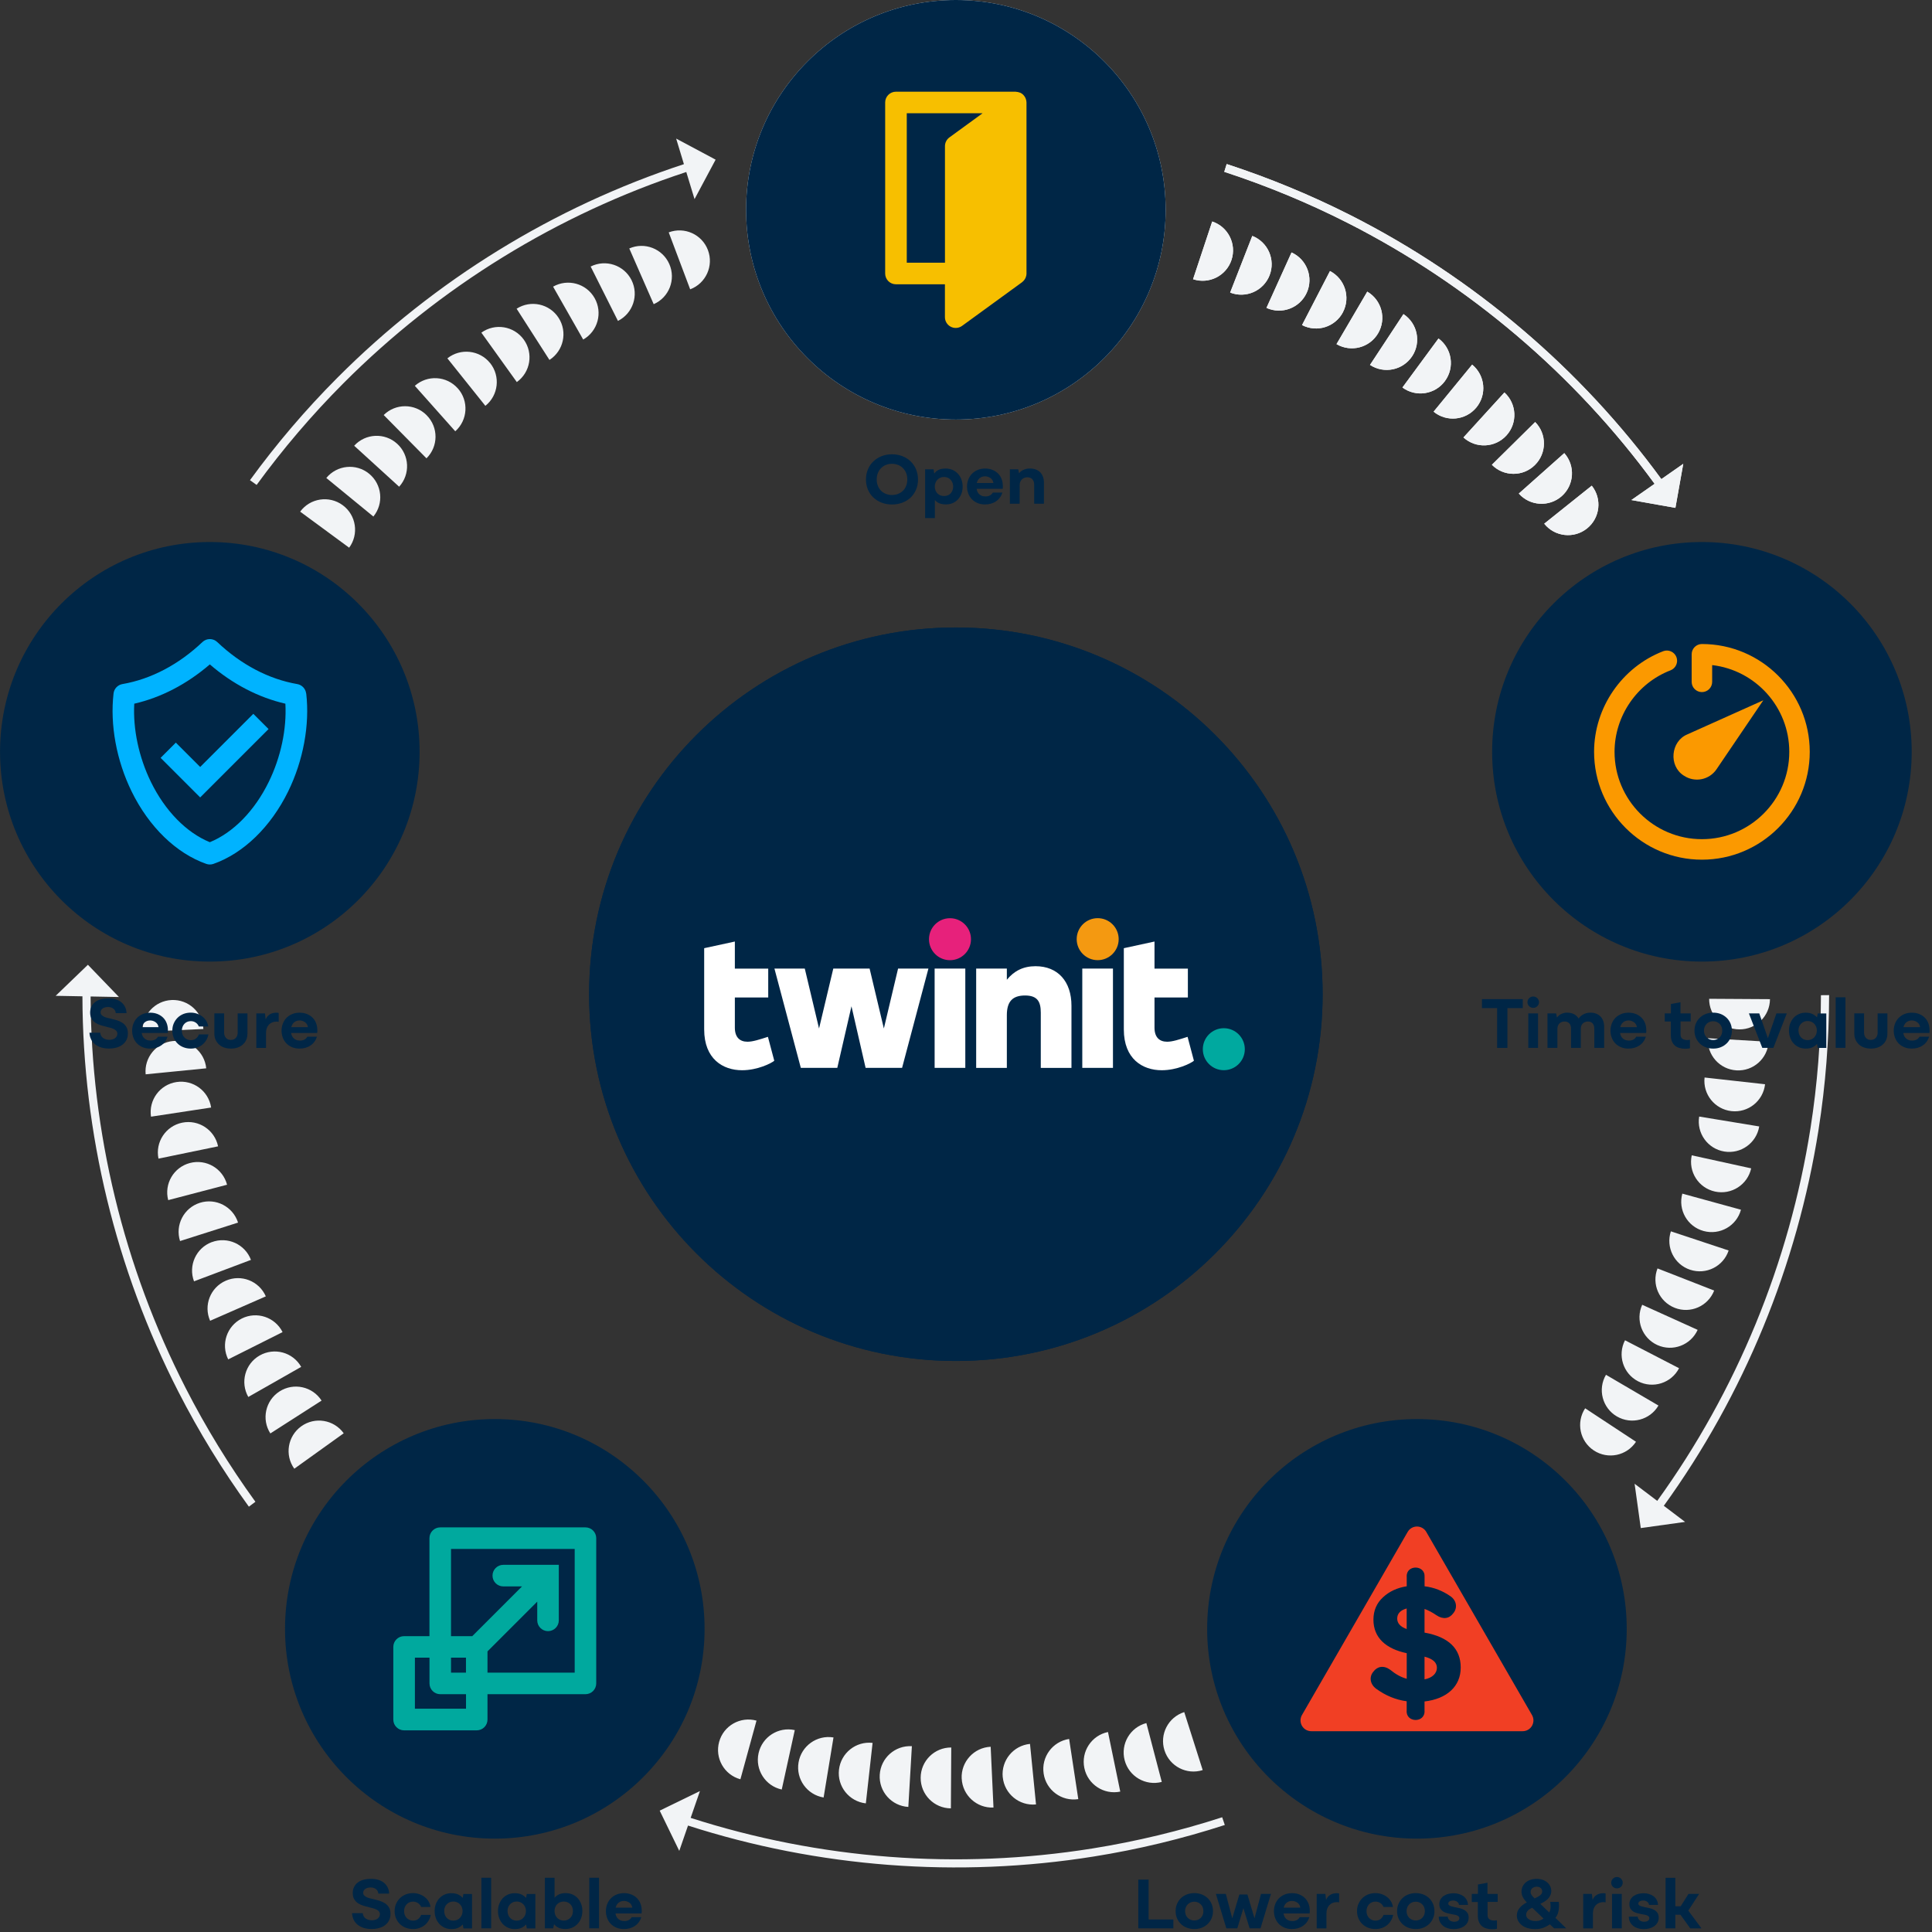 <?xml version="1.0" encoding="UTF-8"?>
<svg xmlns="http://www.w3.org/2000/svg" width="473" height="473" viewBox="0 0 473 473" fill="none">
  <rect x="0" y="0" width="473" height="473" fill="#333333" stroke="none"/>
  <g clip-path="url(#clip0_379_3907)">
    <path d="M215.84 123.06C215.07 122.76 214.39 122.34 213.82 121.8C213.25 121.26 212.81 120.62 212.49 119.87C212.17 119.12 212.01 118.29 212.01 117.39C212.01 116.49 212.17 115.66 212.49 114.91C212.81 114.15 213.25 113.5 213.82 112.96C214.39 112.41 215.06 111.99 215.84 111.68C216.61 111.37 217.46 111.22 218.37 111.22C219.28 111.22 220.15 111.37 220.93 111.68C221.71 111.99 222.38 112.41 222.95 112.96C223.51 113.51 223.96 114.16 224.27 114.91C224.58 115.66 224.75 116.49 224.75 117.39C224.75 118.29 224.59 119.13 224.27 119.88C223.95 120.63 223.51 121.27 222.95 121.81C222.39 122.34 221.71 122.76 220.93 123.06C220.15 123.36 219.3 123.51 218.37 123.51C217.44 123.51 216.62 123.36 215.84 123.06ZM219.86 120.92C220.32 120.74 220.71 120.49 221.05 120.16C221.39 119.83 221.65 119.44 221.84 118.96C222.03 118.49 222.13 117.96 222.13 117.38C222.13 116.8 222.03 116.26 221.84 115.8C221.65 115.33 221.38 114.93 221.05 114.59C220.71 114.26 220.32 114 219.86 113.82C219.4 113.64 218.91 113.55 218.37 113.55C217.83 113.55 217.37 113.64 216.91 113.82C216.45 114 216.06 114.26 215.72 114.59C215.38 114.93 215.12 115.33 214.93 115.8C214.74 116.27 214.64 116.8 214.64 117.38C214.64 117.96 214.74 118.48 214.93 118.96C215.12 119.43 215.39 119.83 215.72 120.16C216.05 120.49 216.45 120.74 216.91 120.92C217.37 121.1 217.85 121.19 218.37 121.19C218.89 121.19 219.41 121.1 219.86 120.92Z" fill="#002646"></path>
    <path d="M229.94 123.21C229.51 123.01 229.15 122.75 228.88 122.41V126.84H226.49V114.89H228.56L228.72 115.95C228.97 115.58 229.32 115.28 229.77 115.05C230.22 114.82 230.79 114.71 231.49 114.71C232.11 114.71 232.68 114.82 233.19 115.04C233.7 115.26 234.14 115.57 234.51 115.97C234.88 116.37 235.17 116.83 235.37 117.37C235.57 117.91 235.68 118.5 235.68 119.13C235.68 119.76 235.58 120.35 235.37 120.89C235.16 121.43 234.88 121.89 234.52 122.28C234.15 122.67 233.72 122.97 233.22 123.18C232.72 123.39 232.18 123.49 231.59 123.49C230.92 123.49 230.37 123.39 229.93 123.19L229.94 123.21ZM232.05 121.27C232.33 121.16 232.56 120.99 232.75 120.78C232.94 120.57 233.09 120.32 233.2 120.04C233.31 119.76 233.36 119.46 233.36 119.13C233.36 118.8 233.31 118.5 233.2 118.22C233.09 117.94 232.94 117.69 232.75 117.47C232.56 117.25 232.32 117.08 232.05 116.96C231.78 116.84 231.47 116.77 231.13 116.77C230.79 116.77 230.48 116.83 230.2 116.96C229.92 117.09 229.68 117.26 229.48 117.47C229.28 117.69 229.13 117.93 229.02 118.22C228.91 118.5 228.86 118.8 228.86 119.13C228.86 119.46 228.91 119.76 229.02 120.04C229.13 120.32 229.28 120.57 229.48 120.78C229.68 120.99 229.92 121.15 230.2 121.27C230.48 121.38 230.79 121.44 231.13 121.44C231.47 121.44 231.77 121.38 232.05 121.27Z" fill="#002646"></path>
    <path d="M238.87 118.25H243.21C243.17 117.99 243.09 117.75 242.97 117.55C242.85 117.35 242.68 117.17 242.49 117.04C242.3 116.9 242.09 116.8 241.86 116.72C241.63 116.65 241.4 116.61 241.16 116.61C240.81 116.61 240.5 116.68 240.23 116.81C239.96 116.94 239.74 117.12 239.56 117.34C239.39 117.56 239.26 117.82 239.17 118.11C239.08 118.4 239.05 118.71 239.05 119.04C239.05 119.4 239.09 119.73 239.17 120.04C239.25 120.35 239.39 120.61 239.58 120.83C239.77 121.05 240 121.23 240.28 121.35C240.56 121.48 240.9 121.54 241.28 121.54C241.66 121.54 242.03 121.46 242.33 121.31C242.64 121.15 242.88 120.91 243.06 120.59H245.42C245.13 121.5 244.61 122.22 243.85 122.73C243.09 123.25 242.19 123.5 241.15 123.5C240.45 123.5 239.83 123.38 239.28 123.14C238.73 122.9 238.27 122.58 237.89 122.18C237.52 121.78 237.24 121.31 237.04 120.78C236.85 120.25 236.75 119.69 236.75 119.11C236.75 118.53 236.85 117.96 237.05 117.43C237.25 116.9 237.54 116.43 237.92 116.03C238.3 115.63 238.76 115.31 239.31 115.07C239.86 114.83 240.49 114.71 241.18 114.71C241.87 114.71 242.43 114.82 242.96 115.03C243.49 115.24 243.94 115.53 244.33 115.91C244.71 116.29 245.01 116.74 245.21 117.26C245.41 117.78 245.52 118.36 245.52 118.98C245.52 119.11 245.52 119.24 245.52 119.35C245.52 119.46 245.5 119.58 245.48 119.68H238.84L238.88 118.26L238.87 118.25Z" fill="#002646"></path>
    <path d="M247.22 114.89H249.29L249.49 115.88C249.57 115.75 249.7 115.61 249.86 115.47C250.02 115.33 250.21 115.21 250.44 115.09C250.66 114.98 250.91 114.88 251.19 114.81C251.47 114.74 251.77 114.7 252.09 114.7C252.64 114.7 253.14 114.78 253.58 114.94C254.02 115.1 254.38 115.34 254.68 115.64C254.97 115.95 255.2 116.31 255.35 116.75C255.51 117.18 255.58 117.66 255.58 118.17V123.32H253.19V118.69C253.19 118.1 253.04 117.65 252.74 117.33C252.44 117.01 252.03 116.85 251.52 116.85C251.26 116.85 251.01 116.89 250.79 116.98C250.57 117.06 250.37 117.18 250.21 117.34C250.04 117.5 249.91 117.69 249.8 117.92C249.7 118.15 249.65 118.4 249.65 118.68L249.63 123.32H247.24V114.88L247.22 114.89Z" fill="#002646"></path>
    <path d="M234.02 102.72C262.385 102.72 285.38 79.725 285.38 51.36C285.38 22.995 262.385 0 234.02 0C205.655 0 182.66 22.995 182.66 51.36C182.66 79.725 205.655 102.72 234.02 102.72Z" fill="#E5E9EC"></path>
    <path d="M234.02 333.2C283.61 333.2 323.81 293 323.81 243.41C323.81 193.82 283.61 153.62 234.02 153.62C184.43 153.62 144.23 193.82 144.23 243.41C144.23 293 184.43 333.2 234.02 333.2Z" fill="#002646"></path>
    <path d="M316.2 61.81L310.06 75.38C313.81 77.08 318.22 75.41 319.92 71.67C321.62 67.92 319.95 63.51 316.21 61.81H316.2ZM337.4 81.59C339.48 78.04 338.29 73.48 334.74 71.4L327.21 84.25C330.76 86.33 335.32 85.14 337.4 81.59ZM227.71 31.65C228.23 31.63 228.76 31.64 229.28 31.63L229.61 29.63C228.96 29.64 228.3 29.63 227.65 29.66L227.71 31.66V31.65ZM306.59 57.76L301.17 71.63C305 73.13 309.32 71.24 310.82 67.41C312.32 63.58 310.43 59.26 306.6 57.76H306.59ZM345.73 87.22C347.99 83.78 347.04 79.16 343.6 76.9L335.41 89.34C338.85 91.6 343.46 90.65 345.73 87.21V87.22ZM296.78 54.22L292.09 68.36C295.99 69.65 300.21 67.54 301.5 63.64C302.79 59.74 300.68 55.52 296.78 54.23V54.22ZM328.8 76.4C330.69 72.75 329.26 68.25 325.61 66.36L318.77 79.59C322.42 81.48 326.92 80.05 328.81 76.4H328.8ZM353.76 93.28C356.2 89.97 355.49 85.3 352.18 82.87L343.35 94.87C346.66 97.31 351.33 96.6 353.76 93.29V93.28ZM382.97 110.94L371.84 120.84C374.57 123.91 379.28 124.19 382.36 121.46C385.43 118.73 385.71 114.02 382.98 110.94H382.97ZM406.73 117.29C386.98 90.26 360.86 68.03 330.82 52.78C320.97 47.78 310.77 43.57 300.32 40.16L299.73 42.07C310.07 45.45 320.17 49.62 329.92 54.57C359.66 69.67 385.54 91.68 405.09 118.45L399.4 122.42L410.18 124.34L412.1 113.56L406.73 117.31V117.29ZM378.07 128.22C380.64 131.43 385.33 131.95 388.54 129.38C391.75 126.81 392.27 122.12 389.7 118.91L378.07 128.21V128.22ZM361.46 99.75C364.07 96.57 363.6 91.88 360.42 89.27L350.98 100.79C354.16 103.4 358.85 102.93 361.46 99.75ZM368.32 96.09L358.29 107.1C361.33 109.87 366.04 109.65 368.81 106.61C371.58 103.57 371.36 98.86 368.32 96.09ZM375.85 103.32L365.25 113.79C368.14 116.72 372.86 116.75 375.78 113.85C378.71 110.96 378.73 106.24 375.84 103.32H375.85Z" fill="#F2F4F6"></path>
    <path d="M234.02 333.2C283.61 333.2 323.81 293 323.81 243.41C323.81 193.82 283.61 153.62 234.02 153.62C184.43 153.62 144.23 193.82 144.23 243.41C144.23 293 184.43 333.2 234.02 333.2Z" fill="#002646"></path>
    <path d="M316.2 61.81L310.06 75.38C313.81 77.08 318.22 75.41 319.92 71.67C321.62 67.92 319.95 63.51 316.21 61.81H316.2ZM337.4 81.59C339.48 78.04 338.29 73.48 334.74 71.4L327.21 84.25C330.76 86.33 335.32 85.14 337.4 81.59ZM306.59 57.76L301.17 71.63C305 73.13 309.32 71.24 310.82 67.41C312.32 63.58 310.43 59.26 306.6 57.76H306.59ZM345.73 87.22C347.99 83.78 347.04 79.16 343.6 76.9L335.41 89.34C338.85 91.6 343.46 90.65 345.73 87.21V87.22ZM296.78 54.22L292.09 68.36C295.99 69.65 300.21 67.54 301.5 63.64C302.79 59.74 300.68 55.52 296.78 54.23V54.22ZM328.8 76.4C330.69 72.75 329.26 68.25 325.61 66.36L318.77 79.59C322.42 81.48 326.92 80.05 328.81 76.4H328.8ZM353.76 93.28C356.2 89.97 355.49 85.3 352.18 82.87L343.35 94.87C346.66 97.31 351.33 96.6 353.76 93.29V93.28ZM382.97 110.94L371.84 120.84C374.57 123.91 379.28 124.19 382.36 121.46C385.43 118.73 385.71 114.02 382.98 110.94H382.97ZM406.73 117.29C386.98 90.26 360.86 68.03 330.82 52.78C320.97 47.78 310.77 43.57 300.32 40.16L299.73 42.07C310.07 45.45 320.17 49.62 329.92 54.57C359.66 69.67 385.54 91.68 405.09 118.45L399.4 122.42L410.18 124.34L412.1 113.56L406.73 117.31V117.29ZM378.07 128.22C380.64 131.43 385.33 131.95 388.54 129.38C391.75 126.81 392.27 122.12 389.7 118.91L378.07 128.21V128.22ZM361.46 99.75C364.07 96.57 363.6 91.88 360.42 89.27L350.98 100.79C354.16 103.4 358.85 102.93 361.46 99.75ZM368.32 96.09L358.29 107.1C361.33 109.87 366.04 109.65 368.81 106.61C371.58 103.57 371.36 98.86 368.32 96.09ZM375.85 103.32L365.25 113.79C368.14 116.72 372.86 116.75 375.78 113.85C378.71 110.96 378.73 106.24 375.84 103.32H375.85Z" fill="#F2F4F6"></path>
    <path d="M86.71 109.13L97.72 119.16C100.49 116.12 100.27 111.41 97.23 108.64C94.19 105.87 89.48 106.09 86.71 109.13ZM112.07 95.08C109.34 92.01 104.63 91.73 101.56 94.46L111.46 105.59C114.53 102.86 114.81 98.15 112.08 95.08H112.07ZM79.89 117.02L91.41 126.46C94.02 123.28 93.55 118.59 90.37 115.98C87.19 113.37 82.5 113.84 79.89 117.02ZM120 88.9C117.43 85.69 112.74 85.17 109.53 87.73L118.83 99.36C122.04 96.79 122.56 92.1 120 88.89V88.9ZM73.48 125.26L85.48 134.09C87.92 130.78 87.21 126.11 83.9 123.68C80.59 121.24 75.92 121.95 73.49 125.26H73.48ZM104.47 101.67C101.58 98.74 96.86 98.71 93.94 101.61L104.41 112.21C107.34 109.32 107.37 104.6 104.47 101.68V101.67ZM128.24 83.15C125.84 79.81 121.19 79.04 117.85 81.44L126.53 93.54C129.87 91.14 130.64 86.49 128.24 83.15ZM154.06 60.82L160.04 74.47C163.81 72.82 165.52 68.43 163.87 64.66C162.22 60.89 157.83 59.17 154.06 60.83V60.82ZM167.44 40.19C135.63 50.62 106.41 68.59 82.63 92.45C74.83 100.27 67.67 108.67 61.2 117.56L62.83 118.72C69.24 109.93 76.33 101.61 84.04 93.87C107.59 70.25 136.52 52.44 168.02 42.11L170.04 48.75L175.2 39.09L165.54 33.93L167.44 40.19ZM168.98 70.83C172.83 69.38 174.77 65.08 173.32 61.23C171.87 57.38 167.57 55.44 163.72 56.89L168.97 70.83H168.98ZM136.77 77.83C134.55 74.37 129.94 73.36 126.48 75.58L134.52 88.12C137.98 85.9 138.99 81.29 136.77 77.83ZM135.41 70.18L142.78 83.13C146.36 81.1 147.6 76.55 145.57 72.97C143.54 69.39 138.99 68.15 135.41 70.18ZM144.61 65.26L151.29 78.57C154.97 76.72 156.45 72.25 154.61 68.57C152.76 64.89 148.29 63.41 144.61 65.25V65.26Z" fill="#F2F4F6"></path>
    <path d="M60.79 342.01L73.74 334.64C71.71 331.06 67.16 329.82 63.58 331.85C60 333.88 58.76 338.43 60.79 342.01ZM55.27 313.55C51.5 315.2 49.78 319.59 51.44 323.36L65.08 317.38C63.43 313.61 59.04 311.89 55.27 313.55ZM66.19 350.94L78.73 342.9C76.51 339.44 71.9 338.43 68.44 340.65C64.98 342.87 63.97 347.48 66.19 350.94ZM51.84 304.1C47.99 305.55 46.05 309.85 47.5 313.7L61.44 308.45C59.99 304.6 55.69 302.66 51.84 304.11V304.1ZM72.05 359.58L84.15 350.9C81.75 347.56 77.1 346.79 73.76 349.19C70.42 351.59 69.65 356.24 72.05 359.58ZM59.19 322.81C55.51 324.66 54.03 329.13 55.87 332.81L69.18 326.13C67.33 322.45 62.86 320.97 59.18 322.81H59.19ZM48.92 294.48C45 295.73 42.83 299.92 44.08 303.84L58.28 299.32C57.03 295.4 52.84 293.23 48.92 294.48ZM35.67 263.02L50.49 261.55C50.09 257.46 46.44 254.47 42.34 254.87C38.25 255.27 35.26 258.92 35.66 263.02H35.67ZM20.18 243.92C20.26 277.4 28.33 310.74 43.67 340.73C48.7 350.56 54.48 359.97 60.93 368.87L62.53 367.67C56.15 358.86 50.43 349.55 45.45 339.82C30.26 310.12 22.27 277.11 22.18 243.96L29.12 244.09L21.52 236.2L13.63 243.8L20.18 243.92ZM49.79 251.93C49.6 247.82 46.11 244.64 42.01 244.83C37.9 245.02 34.72 248.51 34.91 252.61L49.79 251.92V251.93ZM46.5 284.73C42.52 285.77 40.14 289.84 41.18 293.82L55.59 290.05C54.55 286.07 50.48 283.69 46.5 284.73ZM38.8 283.66L53.39 280.65C52.56 276.62 48.62 274.03 44.59 274.86C40.56 275.69 37.97 279.63 38.8 283.66ZM36.96 273.39L51.69 271.15C51.07 267.08 47.27 264.29 43.21 264.91C39.14 265.53 36.35 269.33 36.97 273.39H36.96Z" fill="#F2F4F6"></path>
    <path d="M274.27 438.63L271.26 424.04C267.23 424.87 264.64 428.81 265.47 432.84C266.3 436.87 270.24 439.46 274.27 438.63ZM245.5 435.09C245.9 439.18 249.55 442.17 253.64 441.77L252.17 426.95C248.08 427.35 245.09 431 245.49 435.09H245.5ZM284.43 436.26L280.66 421.85C276.68 422.89 274.3 426.96 275.34 430.94C276.38 434.92 280.45 437.3 284.43 436.26ZM235.45 435.43C235.64 439.54 239.13 442.72 243.23 442.53L242.54 427.65C238.43 427.84 235.25 431.33 235.44 435.43H235.45ZM294.45 433.36L289.93 419.16C286.01 420.41 283.84 424.6 285.09 428.52C286.34 432.44 290.53 434.61 294.45 433.36ZM255.51 434.23C256.13 438.3 259.93 441.09 263.99 440.47L261.75 425.74C257.68 426.36 254.89 430.16 255.51 434.22V434.23ZM225.4 435.24C225.37 439.35 228.69 442.71 232.8 442.73L232.89 427.83C228.78 427.8 225.42 431.12 225.4 435.23V435.24ZM191.39 438.12L194.58 423.57C190.56 422.69 186.59 425.23 185.71 429.25C184.83 433.27 187.37 437.24 191.39 438.12ZM168.44 446.94C200.31 457.2 234.51 459.83 267.77 454.52C278.67 452.78 289.41 450.19 299.86 446.8L299.22 444.91C288.87 448.26 278.24 450.82 267.45 452.55C234.51 457.82 200.64 455.22 169.09 445.06L171.36 438.5L161.51 443.29L166.3 453.14L168.44 446.95V446.94ZM185.21 421.25C181.24 420.16 177.14 422.49 176.06 426.46C174.97 430.43 177.3 434.52 181.27 435.61L185.21 421.25ZM215.38 434.51C215.14 438.62 218.27 442.14 222.38 442.38L223.25 427.51C219.14 427.27 215.62 430.4 215.38 434.51ZM211.98 441.5L213.63 426.7C209.54 426.24 205.86 429.19 205.4 433.28C204.94 437.37 207.89 441.05 211.98 441.51V441.5ZM201.64 440.07L204.06 425.37C200 424.7 196.17 427.45 195.5 431.51C194.83 435.57 197.58 439.4 201.64 440.07Z" fill="#F2F4F6"></path>
    <path d="M432.12 265.45L417.32 263.8C416.86 267.89 419.81 271.57 423.9 272.03C427.99 272.49 431.67 269.54 432.13 265.45H432.12ZM419.86 291.72C423.88 292.6 427.85 290.06 428.73 286.04L414.18 282.85C413.3 286.87 415.84 290.84 419.86 291.72ZM433 255.05L418.13 254.18C417.89 258.29 421.02 261.81 425.13 262.05C429.24 262.29 432.76 259.16 433 255.05ZM417.08 301.38C421.05 302.47 425.15 300.14 426.23 296.17L411.87 292.23C410.78 296.2 413.11 300.3 417.08 301.38ZM433.34 244.62L418.44 244.53C418.41 248.64 421.73 252 425.84 252.02C429.95 252.05 433.31 248.73 433.33 244.62H433.34ZM422.14 281.92C426.2 282.59 430.03 279.84 430.7 275.78L416 273.36C415.33 277.42 418.08 281.25 422.14 281.92ZM413.8 310.87C417.7 312.16 421.92 310.05 423.21 306.15L409.07 301.46C407.78 305.36 409.89 309.58 413.79 310.87H413.8ZM406.03 344.11L393.18 336.58C391.1 340.13 392.29 344.69 395.84 346.77C399.39 348.85 403.95 347.66 406.03 344.11ZM407.33 368.67C426.94 341.54 440.01 309.82 445.23 276.54C446.94 265.63 447.79 254.62 447.81 243.63L445.81 243.65C445.79 254.53 444.95 265.42 443.25 276.22C438.08 309.17 425.14 340.58 405.73 367.45L400.19 363.26L401.7 374.11L412.55 372.6L407.33 368.65V368.67ZM388.08 344.79C385.82 348.23 386.77 352.85 390.21 355.11C393.65 357.37 398.26 356.42 400.53 352.98L388.09 344.79H388.08ZM410.02 320.19C413.85 321.69 418.17 319.8 419.67 315.96L405.8 310.54C404.3 314.37 406.19 318.69 410.03 320.19H410.02ZM415.62 325.58L402.05 319.44C400.35 323.19 402.02 327.6 405.76 329.3C409.51 331 413.92 329.33 415.62 325.59V325.58ZM411.07 334.97L397.84 328.13C395.95 331.78 397.38 336.28 401.03 338.17C404.68 340.06 409.18 338.63 411.07 334.98V334.97Z" fill="#F2F4F6"></path>
    <path d="M268.74 235.07C271.579 235.07 273.88 232.769 273.88 229.93C273.88 227.091 271.579 224.79 268.74 224.79C265.901 224.79 263.6 227.091 263.6 229.93C263.6 232.769 265.901 235.07 268.74 235.07Z" fill="#F49911"></path>
    <path d="M299.62 262.01C302.459 262.01 304.76 259.709 304.76 256.87C304.76 254.031 302.459 251.73 299.62 251.73C296.781 251.73 294.48 254.031 294.48 256.87C294.48 259.709 296.781 262.01 299.62 262.01Z" fill="#00A99F"></path>
    <path d="M262.32 246.24V261.45H254.81V247.92C254.81 245.27 254.02 243.72 250.96 243.72C247.9 243.72 246.5 245.18 246.5 248.54V261.45H238.99V237.13H246.5V239.87C248.27 237.7 250.53 236.55 253.52 236.55C259 236.55 262.32 240.3 262.32 246.23V246.24Z" fill="white"></path>
    <path d="M219.87 237.13L216.39 251.8L212.9 237.13H204.01L200.52 251.8L197.03 237.13H189.6L196.06 261.44H204.99L208.46 246.36L211.92 261.44H220.85L227.3 237.13H219.87Z" fill="white"></path>
    <path d="M188.01 253.87V253.84C185.93 254.5 184.33 255.04 183 255.04C181.1 255.04 179.91 253.94 179.91 251.59V244.21H188.08V237.14H179.91V230.51L172.4 232.14V252.03C172.4 259.28 177 262.02 181.68 262.02C185.44 262.02 188.85 260.32 189.56 259.69L188.01 253.86V253.87Z" fill="white"></path>
    <path d="M290.75 253.87V253.84C288.67 254.5 287.07 255.04 285.74 255.04C283.84 255.04 282.65 253.94 282.65 251.59V244.21H290.82V237.14H282.65V230.51L275.14 232.14V252.03C275.14 259.28 279.74 262.02 284.42 262.02C288.18 262.02 291.59 260.32 292.3 259.69L290.75 253.86V253.87Z" fill="white"></path>
    <path d="M264.97 237.13H272.48V261.44H264.97V237.13Z" fill="white"></path>
    <path d="M236.33 237.13H228.82V261.44H236.33V237.13Z" fill="white"></path>
    <path d="M232.58 235.08C235.419 235.08 237.72 232.779 237.72 229.94C237.72 227.101 235.419 224.8 232.58 224.8C229.741 224.8 227.44 227.101 227.44 229.94C227.44 232.779 229.741 235.08 232.58 235.08Z" fill="#E7217B"></path>
    <path d="M362.82 244.61H372.81V246.81H362.82V244.61ZM366.53 246.54H369.05V256.55H366.53V246.54Z" fill="#002646"></path>
    <path d="M374.81 246.64C374.64 246.57 374.49 246.47 374.37 246.35C374.24 246.23 374.15 246.08 374.07 245.91C373.99 245.74 373.96 245.55 373.96 245.36C373.96 245.17 374 244.99 374.07 244.82C374.14 244.65 374.24 244.5 374.37 244.38C374.5 244.26 374.64 244.16 374.81 244.08C374.98 244 375.16 243.97 375.37 243.97C375.58 243.97 375.76 244.01 375.93 244.08C376.1 244.15 376.25 244.25 376.37 244.38C376.49 244.51 376.59 244.65 376.67 244.82C376.75 244.99 376.78 245.17 376.78 245.36C376.78 245.55 376.74 245.73 376.67 245.9C376.6 246.07 376.5 246.21 376.37 246.34C376.24 246.47 376.1 246.57 375.93 246.64C375.76 246.71 375.58 246.75 375.37 246.75C375.16 246.75 374.98 246.71 374.81 246.64ZM374.16 256.54V248.1H376.55V256.54H374.16Z" fill="#002646"></path>
    <path d="M378.86 256.54V248.1H380.97L381.19 249.13C381.27 249 381.39 248.86 381.54 248.72C381.69 248.58 381.87 248.45 382.07 248.33C382.27 248.22 382.5 248.12 382.76 248.04C383.02 247.96 383.31 247.92 383.63 247.92C384.31 247.92 384.89 248.05 385.37 248.3C385.84 248.55 386.21 248.91 386.48 249.36C386.61 249.17 386.77 248.98 386.97 248.81C387.16 248.64 387.38 248.48 387.62 248.35C387.86 248.22 388.12 248.11 388.41 248.04C388.7 247.96 389.01 247.92 389.35 247.92C389.89 247.92 390.37 248 390.79 248.17C391.21 248.34 391.56 248.57 391.85 248.87C392.14 249.17 392.36 249.54 392.51 249.97C392.66 250.4 392.74 250.88 392.74 251.41V256.54H390.33V251.91C390.33 251.32 390.19 250.87 389.92 250.56C389.65 250.25 389.26 250.09 388.76 250.09C388.51 250.09 388.28 250.13 388.08 250.21C387.87 250.29 387.69 250.4 387.53 250.55C387.37 250.7 387.24 250.88 387.15 251.1C387.06 251.32 387.02 251.56 387.02 251.84V256.54H384.63V251.91C384.63 251.32 384.49 250.87 384.22 250.56C383.94 250.25 383.55 250.09 383.03 250.09C382.79 250.09 382.56 250.13 382.35 250.21C382.13 250.29 381.95 250.41 381.79 250.56C381.63 250.72 381.51 250.91 381.42 251.14C381.33 251.37 381.29 251.62 381.29 251.9V256.54H378.9H378.86Z" fill="#002646"></path>
    <path d="M396.41 251.47H400.75C400.71 251.21 400.63 250.97 400.51 250.77C400.38 250.57 400.22 250.39 400.03 250.26C399.84 250.13 399.63 250.02 399.4 249.94C399.17 249.87 398.94 249.83 398.7 249.83C398.35 249.83 398.04 249.9 397.77 250.03C397.5 250.16 397.28 250.34 397.1 250.56C396.93 250.78 396.8 251.04 396.71 251.33C396.63 251.62 396.58 251.93 396.58 252.26C396.58 252.62 396.62 252.95 396.71 253.26C396.79 253.57 396.93 253.83 397.11 254.05C397.3 254.27 397.53 254.45 397.81 254.57C398.09 254.69 398.42 254.76 398.81 254.76C399.2 254.76 399.56 254.68 399.86 254.53C400.17 254.37 400.41 254.13 400.59 253.81H402.95C402.66 254.72 402.14 255.44 401.38 255.95C400.62 256.46 399.72 256.72 398.68 256.72C397.98 256.72 397.36 256.6 396.81 256.36C396.26 256.12 395.8 255.8 395.42 255.4C395.05 255 394.77 254.53 394.57 254C394.38 253.47 394.28 252.91 394.28 252.33C394.28 251.75 394.38 251.18 394.58 250.65C394.78 250.12 395.07 249.65 395.44 249.25C395.82 248.85 396.28 248.53 396.84 248.29C397.4 248.05 398.02 247.93 398.71 247.93C399.37 247.93 399.96 248.04 400.49 248.25C401.02 248.46 401.47 248.75 401.86 249.13C402.24 249.51 402.54 249.96 402.74 250.48C402.95 251 403.05 251.58 403.05 252.2C403.05 252.33 403.05 252.46 403.05 252.57C403.05 252.68 403.03 252.8 403.01 252.9H396.37L396.41 251.48V251.47Z" fill="#002646"></path>
    <path d="M407.57 248.1H409.08V245.8L411.42 245.37V248.11H413.92V250.07H411.44V253.24C411.44 253.77 411.6 254.13 411.91 254.33C412.22 254.53 412.62 254.63 413.1 254.63C413.2 254.63 413.3 254.63 413.42 254.61C413.54 254.6 413.65 254.58 413.74 254.56V256.63C413.57 256.68 413.38 256.71 413.16 256.73C412.94 256.75 412.74 256.76 412.55 256.76C412.03 256.76 411.56 256.69 411.13 256.56C410.7 256.43 410.33 256.23 410.02 255.96C409.71 255.69 409.48 255.34 409.31 254.92C409.14 254.49 409.06 253.99 409.06 253.42V250.09H407.57V248.13V248.1Z" fill="#002646"></path>
    <path d="M415.19 250.57C415.42 250.03 415.73 249.57 416.14 249.17C416.54 248.78 417.02 248.47 417.59 248.25C418.15 248.03 418.77 247.92 419.43 247.92C420.09 247.92 420.71 248.03 421.27 248.25C421.82 248.47 422.3 248.78 422.71 249.17C423.12 249.56 423.44 250.03 423.67 250.57C423.9 251.11 424.01 251.7 424.01 252.33C424.01 252.96 423.89 253.54 423.67 254.08C423.44 254.62 423.12 255.08 422.71 255.47C422.3 255.86 421.82 256.17 421.27 256.39C420.72 256.61 420.11 256.72 419.43 256.72C418.75 256.72 418.16 256.61 417.59 256.39C417.03 256.17 416.54 255.86 416.14 255.47C415.74 255.08 415.42 254.62 415.19 254.08C414.96 253.54 414.85 252.96 414.85 252.33C414.85 251.7 414.96 251.11 415.19 250.57ZM420.32 254.44C420.6 254.32 420.83 254.16 421.03 253.96C421.23 253.76 421.38 253.52 421.49 253.24C421.6 252.96 421.65 252.66 421.65 252.33C421.65 252 421.6 251.69 421.49 251.41C421.38 251.13 421.23 250.89 421.03 250.69C420.83 250.49 420.59 250.32 420.32 250.2C420.04 250.08 419.74 250.02 419.42 250.02C419.1 250.02 418.79 250.08 418.51 250.2C418.23 250.32 417.99 250.48 417.8 250.69C417.61 250.9 417.46 251.13 417.34 251.41C417.22 251.69 417.17 251.99 417.17 252.33C417.17 252.67 417.23 252.96 417.34 253.24C417.45 253.52 417.61 253.76 417.8 253.96C417.99 254.16 418.23 254.32 418.51 254.44C418.79 254.56 419.09 254.62 419.42 254.62C419.75 254.62 420.04 254.56 420.32 254.44Z" fill="#002646"></path>
    <path d="M434.91 248.1H437.45L434.17 256.54H431.45L428.17 248.1H430.71L432.82 254.18L434.91 248.1Z" fill="#002646"></path>
    <path d="M444.85 255.57C444.55 255.92 444.18 256.2 443.73 256.41C443.28 256.62 442.73 256.72 442.07 256.72C441.48 256.72 440.94 256.61 440.44 256.39C439.94 256.17 439.51 255.86 439.14 255.47C438.77 255.08 438.49 254.61 438.29 254.07C438.09 253.53 437.98 252.93 437.98 252.3C437.98 251.67 438.08 251.08 438.29 250.55C438.5 250.02 438.78 249.55 439.14 249.16C439.51 248.77 439.94 248.47 440.44 248.25C440.94 248.03 441.48 247.93 442.07 247.93C442.73 247.93 443.28 248.04 443.73 248.25C444.17 248.46 444.55 248.74 444.85 249.09L445.01 248.12H447.12V256.56H445.03L444.85 255.59V255.57ZM443.46 254.47C443.74 254.35 443.97 254.19 444.17 253.97C444.37 253.76 444.52 253.51 444.64 253.22C444.75 252.93 444.81 252.62 444.81 252.28C444.81 251.94 444.75 251.65 444.64 251.37C444.53 251.09 444.37 250.85 444.17 250.64C443.97 250.43 443.74 250.27 443.46 250.15C443.18 250.03 442.88 249.97 442.54 249.97C442.2 249.97 441.9 250.03 441.63 250.15C441.36 250.27 441.13 250.43 440.93 250.64C440.73 250.85 440.58 251.09 440.47 251.37C440.36 251.65 440.31 251.95 440.31 252.28C440.31 252.61 440.36 252.93 440.47 253.22C440.58 253.51 440.73 253.76 440.93 253.97C441.13 254.18 441.36 254.35 441.63 254.47C441.9 254.59 442.2 254.65 442.54 254.65C442.88 254.65 443.18 254.59 443.46 254.47Z" fill="#002646"></path>
    <path d="M449.42 244.16H451.81V256.54H449.42V244.16Z" fill="#002646"></path>
    <path d="M459.7 248.1H462.08V253.07C462.08 253.61 461.98 254.1 461.79 254.55C461.6 255 461.33 255.39 460.97 255.71C460.62 256.03 460.19 256.28 459.69 256.46C459.19 256.63 458.64 256.72 458.04 256.72C457.44 256.72 456.88 256.63 456.38 256.46C455.88 256.29 455.47 256.04 455.11 255.71C454.75 255.38 454.48 255 454.28 254.56C454.08 254.12 453.98 253.62 453.98 253.08V248.09H456.37V252.84C456.37 253.34 456.52 253.76 456.82 254.1C457.12 254.44 457.52 254.6 458.03 254.6C458.54 254.6 458.94 254.43 459.24 254.1C459.54 253.76 459.69 253.34 459.69 252.84V248.09L459.7 248.1Z" fill="#002646"></path>
    <path d="M465.75 251.47H470.09C470.05 251.21 469.97 250.97 469.85 250.77C469.73 250.57 469.56 250.39 469.37 250.26C469.18 250.12 468.97 250.02 468.74 249.94C468.51 249.87 468.28 249.83 468.04 249.83C467.69 249.83 467.38 249.9 467.11 250.03C466.84 250.16 466.62 250.34 466.44 250.56C466.27 250.78 466.14 251.04 466.05 251.33C465.96 251.62 465.93 251.93 465.93 252.26C465.93 252.62 465.97 252.95 466.05 253.26C466.13 253.57 466.27 253.83 466.46 254.05C466.65 254.27 466.88 254.45 467.16 254.57C467.44 254.7 467.78 254.76 468.16 254.76C468.54 254.76 468.91 254.68 469.21 254.53C469.52 254.37 469.76 254.13 469.94 253.81H472.3C472.01 254.72 471.49 255.44 470.73 255.95C469.97 256.47 469.07 256.72 468.03 256.72C467.33 256.72 466.71 256.6 466.16 256.36C465.61 256.12 465.15 255.8 464.77 255.4C464.4 255 464.12 254.53 463.92 254C463.73 253.47 463.63 252.91 463.63 252.33C463.63 251.75 463.73 251.18 463.93 250.65C464.13 250.12 464.42 249.65 464.8 249.25C465.18 248.85 465.64 248.53 466.19 248.29C466.74 248.05 467.37 247.93 468.06 247.93C468.75 247.93 469.31 248.04 469.84 248.25C470.37 248.46 470.82 248.75 471.21 249.13C471.59 249.51 471.89 249.96 472.09 250.48C472.29 251 472.4 251.58 472.4 252.2C472.4 252.33 472.4 252.46 472.4 252.57C472.4 252.68 472.38 252.8 472.36 252.9H465.72L465.76 251.48L465.75 251.47Z" fill="#002646"></path>
    <path d="M24.54 252.84C24.56 253.12 24.64 253.36 24.75 253.58C24.87 253.8 25.03 253.98 25.23 254.12C25.43 254.26 25.65 254.37 25.9 254.45C26.15 254.53 26.43 254.57 26.73 254.57C26.99 254.57 27.25 254.54 27.49 254.48C27.73 254.42 27.94 254.33 28.12 254.2C28.3 254.07 28.45 253.92 28.56 253.73C28.67 253.54 28.73 253.33 28.73 253.09C28.73 252.8 28.65 252.57 28.48 252.38C28.31 252.19 28.1 252.04 27.84 251.92C27.58 251.8 27.31 251.7 27.01 251.62C26.72 251.54 26.43 251.47 26.15 251.41C25.68 251.3 25.2 251.17 24.72 251.02C24.23 250.87 23.8 250.67 23.41 250.43C23.02 250.18 22.7 249.86 22.45 249.45C22.2 249.04 22.07 248.53 22.07 247.9C22.07 247.35 22.18 246.86 22.39 246.43C22.6 246 22.9 245.64 23.28 245.34C23.66 245.04 24.13 244.81 24.68 244.66C25.23 244.51 25.86 244.43 26.55 244.43C27.24 244.43 27.83 244.51 28.37 244.68C28.91 244.85 29.37 245.09 29.75 245.41C30.13 245.73 30.42 246.11 30.63 246.55C30.84 246.99 30.96 247.49 30.98 248.04H28.33C28.32 247.8 28.26 247.59 28.16 247.41C28.06 247.23 27.92 247.07 27.75 246.94C27.58 246.81 27.39 246.71 27.17 246.64C26.95 246.57 26.71 246.54 26.46 246.54C26.21 246.54 25.99 246.57 25.77 246.62C25.55 246.67 25.35 246.75 25.19 246.86C25.02 246.97 24.89 247.1 24.78 247.27C24.67 247.44 24.63 247.63 24.63 247.85C24.63 248.11 24.71 248.33 24.88 248.5C25.05 248.67 25.26 248.81 25.51 248.93C25.76 249.05 26.04 249.14 26.34 249.21C26.64 249.28 26.92 249.34 27.17 249.4C27.65 249.51 28.13 249.64 28.62 249.79C29.11 249.94 29.55 250.14 29.95 250.4C30.35 250.66 30.68 250.99 30.93 251.41C31.18 251.82 31.31 252.36 31.31 253C31.31 253.59 31.2 254.11 30.97 254.58C30.74 255.04 30.42 255.43 30.01 255.75C29.6 256.07 29.1 256.31 28.53 256.47C27.96 256.63 27.34 256.71 26.67 256.71C25.95 256.71 25.3 256.62 24.73 256.43C24.15 256.24 23.66 255.98 23.25 255.65C22.84 255.32 22.52 254.91 22.29 254.43C22.06 253.95 21.93 253.42 21.9 252.83H24.55L24.54 252.84Z" fill="#002646"></path>
    <path d="M34.47 251.47H38.81C38.77 251.21 38.69 250.97 38.57 250.77C38.44 250.57 38.28 250.39 38.09 250.26C37.9 250.12 37.69 250.02 37.46 249.94C37.23 249.87 37 249.83 36.76 249.83C36.41 249.83 36.1 249.9 35.83 250.03C35.56 250.16 35.34 250.34 35.16 250.56C34.99 250.78 34.86 251.04 34.77 251.33C34.69 251.62 34.64 251.93 34.64 252.26C34.64 252.62 34.68 252.95 34.77 253.26C34.85 253.57 34.99 253.83 35.18 254.05C35.37 254.27 35.6 254.45 35.88 254.57C36.16 254.7 36.5 254.76 36.88 254.76C37.26 254.76 37.63 254.68 37.93 254.53C38.24 254.37 38.48 254.13 38.66 253.81H41.02C40.73 254.72 40.21 255.44 39.45 255.95C38.69 256.47 37.79 256.72 36.75 256.72C36.05 256.72 35.43 256.6 34.88 256.36C34.33 256.12 33.87 255.8 33.49 255.4C33.12 255 32.84 254.53 32.64 254C32.45 253.47 32.35 252.91 32.35 252.33C32.35 251.75 32.45 251.18 32.65 250.65C32.85 250.12 33.14 249.65 33.51 249.25C33.88 248.85 34.35 248.53 34.9 248.29C35.45 248.05 36.08 247.93 36.77 247.93C37.43 247.93 38.02 248.04 38.55 248.25C39.08 248.46 39.53 248.75 39.92 249.13C40.31 249.51 40.6 249.96 40.8 250.48C41 251 41.11 251.58 41.11 252.2C41.11 252.33 41.11 252.46 41.11 252.57C41.11 252.68 41.09 252.8 41.07 252.9H34.43L34.47 251.48V251.47Z" fill="#002646"></path>
    <path d="M51.03 253.25C50.92 253.78 50.74 254.25 50.48 254.68C50.22 255.11 49.91 255.47 49.54 255.77C49.17 256.07 48.74 256.3 48.25 256.47C47.76 256.64 47.25 256.72 46.71 256.72C46.06 256.72 45.46 256.61 44.9 256.39C44.34 256.17 43.86 255.86 43.47 255.47C43.07 255.08 42.76 254.62 42.53 254.08C42.3 253.54 42.19 252.96 42.19 252.33C42.19 251.7 42.3 251.11 42.53 250.58C42.76 250.05 43.07 249.58 43.47 249.18C43.87 248.78 44.34 248.48 44.89 248.25C45.44 248.03 46.05 247.92 46.71 247.92C47.23 247.92 47.72 248 48.2 248.16C48.68 248.32 49.11 248.55 49.5 248.84C49.89 249.13 50.22 249.49 50.48 249.91C50.74 250.33 50.91 250.8 50.98 251.31H48.68C48.52 250.91 48.27 250.6 47.92 250.36C47.57 250.12 47.16 250 46.71 250C46.4 250 46.11 250.06 45.84 250.17C45.57 250.28 45.34 250.45 45.14 250.66C44.94 250.87 44.79 251.12 44.68 251.41C44.57 251.7 44.52 252 44.52 252.33C44.52 252.66 44.57 252.98 44.68 253.26C44.79 253.54 44.94 253.79 45.14 253.99C45.34 254.19 45.57 254.36 45.84 254.48C46.11 254.6 46.4 254.66 46.71 254.66C47.18 254.66 47.59 254.54 47.93 254.29C48.28 254.04 48.53 253.7 48.69 253.25H51.03Z" fill="#002646"></path>
    <path d="M58.2 248.1H60.58V253.07C60.58 253.61 60.48 254.1 60.29 254.55C60.1 255 59.83 255.39 59.47 255.71C59.12 256.03 58.69 256.28 58.19 256.46C57.69 256.64 57.14 256.72 56.54 256.72C55.94 256.72 55.38 256.63 54.88 256.46C54.38 256.29 53.96 256.04 53.61 255.71C53.26 255.38 52.98 255 52.78 254.56C52.58 254.12 52.48 253.62 52.48 253.08V248.09H54.87V252.84C54.87 253.34 55.02 253.76 55.32 254.1C55.62 254.44 56.02 254.6 56.53 254.6C57.04 254.6 57.44 254.43 57.74 254.1C58.04 253.76 58.19 253.34 58.19 252.84V248.09L58.2 248.1Z" fill="#002646"></path>
    <path d="M62.75 256.54V248.1H64.87L65.05 249.58C65.25 249.05 65.58 248.64 66.03 248.36C66.48 248.07 67.03 247.93 67.68 247.93C67.8 247.93 67.91 247.93 68.01 247.95C68.11 247.96 68.19 247.98 68.23 248V250.18C68.23 250.18 68.12 250.15 68.02 250.14C67.92 250.13 67.82 250.11 67.72 250.11C67.31 250.11 66.95 250.18 66.63 250.31C66.31 250.44 66.04 250.63 65.82 250.87C65.6 251.11 65.43 251.4 65.31 251.73C65.19 252.07 65.13 252.44 65.13 252.86V256.55H62.74L62.75 256.54Z" fill="#002646"></path>
    <path d="M71.05 251.47H75.39C75.35 251.21 75.27 250.97 75.15 250.77C75.02 250.57 74.86 250.39 74.67 250.26C74.48 250.12 74.27 250.02 74.04 249.94C73.81 249.87 73.58 249.83 73.34 249.83C72.99 249.83 72.68 249.9 72.41 250.03C72.14 250.16 71.92 250.34 71.74 250.56C71.57 250.78 71.44 251.04 71.35 251.33C71.27 251.62 71.22 251.93 71.22 252.26C71.22 252.62 71.26 252.95 71.35 253.26C71.43 253.57 71.57 253.83 71.76 254.05C71.95 254.27 72.18 254.45 72.46 254.57C72.74 254.7 73.08 254.76 73.46 254.76C73.84 254.76 74.21 254.68 74.51 254.53C74.82 254.37 75.06 254.13 75.24 253.81H77.6C77.31 254.72 76.79 255.44 76.03 255.95C75.27 256.47 74.37 256.72 73.33 256.72C72.63 256.72 72.01 256.6 71.46 256.36C70.91 256.12 70.45 255.8 70.07 255.4C69.7 255 69.42 254.53 69.22 254C69.03 253.47 68.93 252.91 68.93 252.33C68.93 251.75 69.03 251.18 69.23 250.65C69.43 250.12 69.72 249.65 70.09 249.25C70.46 248.85 70.93 248.53 71.48 248.29C72.03 248.05 72.66 247.93 73.35 247.93C74.01 247.93 74.6 248.04 75.13 248.25C75.66 248.46 76.11 248.75 76.5 249.13C76.89 249.51 77.18 249.96 77.38 250.48C77.58 251 77.69 251.58 77.69 252.2C77.69 252.33 77.69 252.46 77.69 252.57C77.69 252.68 77.67 252.8 77.65 252.9H71.01L71.05 251.48V251.47Z" fill="#002646"></path>
    <path d="M88.81 468.4C88.83 468.68 88.91 468.92 89.03 469.14C89.15 469.36 89.31 469.54 89.51 469.68C89.71 469.82 89.93 469.93 90.18 470.01C90.43 470.09 90.71 470.13 91.01 470.13C91.27 470.13 91.53 470.1 91.77 470.04C92.01 469.98 92.22 469.89 92.4 469.76C92.58 469.63 92.73 469.48 92.84 469.29C92.95 469.1 93.01 468.89 93.01 468.65C93.01 468.36 92.93 468.13 92.76 467.94C92.59 467.75 92.38 467.6 92.12 467.48C91.86 467.36 91.59 467.26 91.29 467.18C90.99 467.1 90.71 467.03 90.44 466.97C89.97 466.86 89.49 466.73 89.01 466.58C88.52 466.43 88.09 466.23 87.7 465.99C87.31 465.74 86.99 465.42 86.74 465.01C86.49 464.6 86.36 464.09 86.36 463.46C86.36 462.91 86.46 462.42 86.68 461.99C86.89 461.56 87.19 461.2 87.57 460.9C87.95 460.6 88.42 460.37 88.97 460.22C89.52 460.06 90.15 459.99 90.84 459.99C91.53 459.99 92.12 460.07 92.66 460.24C93.2 460.41 93.66 460.65 94.04 460.97C94.42 461.29 94.71 461.67 94.92 462.11C95.13 462.55 95.25 463.05 95.27 463.6H92.62C92.61 463.36 92.55 463.15 92.45 462.97C92.35 462.79 92.21 462.63 92.05 462.5C91.89 462.37 91.69 462.27 91.46 462.2C91.24 462.13 91 462.1 90.75 462.1C90.5 462.1 90.28 462.13 90.06 462.18C89.84 462.23 89.64 462.31 89.48 462.42C89.32 462.53 89.18 462.66 89.07 462.83C88.96 463 88.92 463.19 88.92 463.41C88.92 463.67 89 463.89 89.17 464.06C89.34 464.23 89.55 464.37 89.8 464.49C90.05 464.61 90.33 464.7 90.63 464.77C90.93 464.84 91.21 464.9 91.46 464.96C91.94 465.07 92.42 465.2 92.91 465.35C93.4 465.5 93.84 465.7 94.24 465.96C94.64 466.22 94.97 466.55 95.22 466.97C95.47 467.39 95.6 467.92 95.6 468.56C95.6 469.15 95.49 469.67 95.26 470.14C95.03 470.6 94.71 470.99 94.3 471.31C93.89 471.63 93.39 471.87 92.82 472.03C92.25 472.19 91.63 472.27 90.96 472.27C90.24 472.27 89.59 472.18 89.01 471.99C88.43 471.8 87.94 471.54 87.54 471.21C87.13 470.87 86.81 470.47 86.58 469.99C86.35 469.51 86.22 468.98 86.19 468.39H88.84L88.81 468.4Z" fill="#002646"></path>
    <path d="M105.46 468.81C105.35 469.34 105.17 469.81 104.91 470.24C104.65 470.67 104.34 471.03 103.96 471.33C103.59 471.63 103.16 471.86 102.67 472.03C102.18 472.2 101.67 472.28 101.13 472.28C100.48 472.28 99.88 472.17 99.32 471.95C98.76 471.73 98.28 471.42 97.89 471.03C97.49 470.64 97.18 470.18 96.95 469.64C96.72 469.1 96.61 468.52 96.61 467.89C96.61 467.26 96.72 466.67 96.95 466.14C97.18 465.61 97.49 465.14 97.89 464.74C98.29 464.34 98.76 464.04 99.31 463.81C99.86 463.59 100.47 463.48 101.13 463.48C101.65 463.48 102.14 463.56 102.62 463.72C103.1 463.88 103.53 464.11 103.92 464.4C104.31 464.69 104.64 465.05 104.9 465.47C105.16 465.89 105.33 466.36 105.4 466.87H103.1C102.94 466.47 102.69 466.16 102.33 465.92C101.97 465.68 101.57 465.56 101.12 465.56C100.81 465.56 100.52 465.62 100.25 465.73C99.98 465.84 99.75 466.01 99.55 466.22C99.35 466.43 99.2 466.68 99.09 466.97C98.98 467.26 98.93 467.56 98.93 467.89C98.93 468.22 98.98 468.54 99.09 468.82C99.2 469.1 99.35 469.35 99.55 469.55C99.75 469.75 99.98 469.92 100.25 470.04C100.52 470.16 100.81 470.22 101.12 470.22C101.59 470.22 102 470.1 102.34 469.85C102.69 469.6 102.94 469.26 103.1 468.81H105.44H105.46Z" fill="#002646"></path>
    <path d="M113.29 471.14C112.99 471.49 112.62 471.77 112.17 471.98C111.73 472.19 111.17 472.29 110.51 472.29C109.92 472.29 109.38 472.18 108.88 471.96C108.38 471.74 107.95 471.43 107.58 471.04C107.21 470.65 106.93 470.18 106.72 469.64C106.51 469.1 106.41 468.5 106.41 467.87C106.41 467.24 106.51 466.65 106.72 466.12C106.93 465.59 107.21 465.12 107.58 464.73C107.95 464.34 108.38 464.04 108.88 463.82C109.38 463.6 109.92 463.5 110.51 463.5C111.17 463.5 111.72 463.61 112.17 463.82C112.61 464.03 112.99 464.31 113.29 464.66L113.45 463.69H115.56V472.13H113.47L113.29 471.16V471.14ZM111.9 470.04C112.18 469.92 112.41 469.76 112.61 469.54C112.81 469.33 112.96 469.08 113.08 468.79C113.19 468.5 113.25 468.19 113.25 467.85C113.25 467.51 113.19 467.22 113.08 466.94C112.96 466.66 112.81 466.42 112.61 466.21C112.41 466.01 112.18 465.84 111.9 465.72C111.62 465.6 111.32 465.54 110.98 465.54C110.64 465.54 110.34 465.6 110.07 465.72C109.8 465.84 109.57 466 109.37 466.21C109.17 466.41 109.02 466.66 108.91 466.94C108.8 467.22 108.75 467.52 108.75 467.85C108.75 468.18 108.8 468.5 108.91 468.79C109.02 469.08 109.17 469.33 109.37 469.54C109.57 469.75 109.8 469.92 110.07 470.04C110.34 470.16 110.64 470.22 110.98 470.22C111.32 470.22 111.62 470.16 111.9 470.04Z" fill="#002646"></path>
    <path d="M117.86 459.72H120.25V472.1H117.86V459.72Z" fill="#002646"></path>
    <path d="M128.8 471.14C128.5 471.49 128.13 471.77 127.68 471.98C127.24 472.19 126.68 472.29 126.02 472.29C125.43 472.29 124.89 472.18 124.39 471.96C123.89 471.74 123.46 471.43 123.09 471.04C122.72 470.65 122.44 470.18 122.23 469.64C122.02 469.1 121.92 468.5 121.92 467.87C121.92 467.24 122.02 466.65 122.23 466.12C122.44 465.59 122.72 465.12 123.09 464.73C123.46 464.34 123.89 464.04 124.39 463.82C124.89 463.6 125.43 463.5 126.02 463.5C126.68 463.5 127.23 463.61 127.68 463.82C128.12 464.03 128.5 464.31 128.8 464.66L128.96 463.69H131.07V472.13H128.98L128.8 471.16V471.14ZM127.41 470.04C127.69 469.92 127.92 469.76 128.12 469.54C128.32 469.33 128.47 469.08 128.59 468.79C128.7 468.5 128.76 468.19 128.76 467.85C128.76 467.51 128.7 467.22 128.59 466.94C128.47 466.66 128.32 466.42 128.12 466.21C127.92 466.01 127.69 465.84 127.41 465.72C127.13 465.6 126.83 465.54 126.49 465.54C126.15 465.54 125.85 465.6 125.58 465.72C125.31 465.84 125.08 466 124.88 466.21C124.68 466.41 124.53 466.66 124.42 466.94C124.31 467.22 124.26 467.52 124.26 467.85C124.26 468.18 124.31 468.5 124.42 468.79C124.53 469.08 124.68 469.33 124.88 469.54C125.08 469.75 125.31 469.92 125.58 470.04C125.85 470.16 126.15 470.22 126.49 470.22C126.83 470.22 127.13 470.16 127.41 470.04Z" fill="#002646"></path>
    <path d="M133.38 459.72H135.77V464.62C136.05 464.28 136.4 464.01 136.84 463.8C137.28 463.59 137.83 463.48 138.5 463.48C139.09 463.48 139.63 463.59 140.13 463.8C140.63 464.01 141.06 464.32 141.42 464.71C141.78 465.1 142.06 465.56 142.27 466.1C142.48 466.63 142.58 467.22 142.58 467.85C142.58 468.48 142.47 469.08 142.27 469.62C142.06 470.17 141.77 470.63 141.4 471.02C141.03 471.41 140.59 471.72 140.08 471.94C139.57 472.16 139.02 472.27 138.42 472.27C137.72 472.27 137.15 472.16 136.71 471.94C136.27 471.72 135.91 471.43 135.65 471.09L135.43 472.1H133.4V459.72H133.38ZM138.94 470.02C139.22 469.89 139.45 469.73 139.65 469.52C139.85 469.31 140 469.06 140.11 468.78C140.22 468.5 140.27 468.19 140.27 467.85C140.27 467.51 140.22 467.22 140.11 466.94C140 466.66 139.85 466.42 139.65 466.21C139.45 466.01 139.22 465.84 138.94 465.72C138.66 465.6 138.36 465.54 138.02 465.54C137.68 465.54 137.39 465.6 137.11 465.72C136.83 465.84 136.59 466 136.39 466.21C136.19 466.41 136.04 466.66 135.93 466.94C135.82 467.22 135.77 467.52 135.77 467.85C135.77 468.18 135.82 468.5 135.93 468.78C136.04 469.06 136.19 469.31 136.39 469.52C136.59 469.73 136.83 469.9 137.11 470.02C137.39 470.15 137.69 470.21 138.02 470.21C138.35 470.21 138.66 470.15 138.94 470.02Z" fill="#002646"></path>
    <path d="M144.27 459.72H146.66V472.1H144.27V459.72Z" fill="#002646"></path>
    <path d="M150.46 467.03H154.8C154.76 466.77 154.68 466.53 154.56 466.33C154.44 466.13 154.27 465.95 154.08 465.82C153.89 465.68 153.68 465.58 153.45 465.5C153.22 465.43 152.99 465.39 152.75 465.39C152.4 465.39 152.09 465.46 151.82 465.59C151.55 465.72 151.33 465.9 151.15 466.12C150.98 466.34 150.85 466.6 150.76 466.89C150.67 467.18 150.64 467.49 150.64 467.82C150.64 468.18 150.68 468.51 150.76 468.82C150.84 469.13 150.98 469.39 151.17 469.61C151.36 469.83 151.59 470.01 151.87 470.13C152.15 470.26 152.49 470.32 152.87 470.32C153.25 470.32 153.62 470.24 153.92 470.09C154.23 469.93 154.47 469.69 154.65 469.37H157.01C156.72 470.28 156.2 471 155.44 471.51C154.68 472.03 153.78 472.28 152.74 472.28C152.04 472.28 151.42 472.16 150.87 471.92C150.32 471.68 149.86 471.36 149.48 470.96C149.11 470.56 148.83 470.09 148.63 469.56C148.44 469.03 148.34 468.47 148.34 467.89C148.34 467.31 148.44 466.74 148.64 466.21C148.84 465.68 149.13 465.21 149.51 464.81C149.89 464.41 150.35 464.09 150.9 463.85C151.45 463.61 152.08 463.49 152.77 463.49C153.46 463.49 154.02 463.6 154.55 463.81C155.08 464.02 155.53 464.31 155.92 464.69C156.3 465.07 156.6 465.52 156.8 466.04C157 466.56 157.11 467.14 157.11 467.76C157.11 467.89 157.11 468.02 157.11 468.13C157.11 468.24 157.09 468.36 157.07 468.46H150.43L150.47 467.04L150.46 467.03Z" fill="#002646"></path>
    <path d="M278.69 460.17H281.21V470.16L280.99 469.94H287.27V472.1H278.68V460.17H278.69Z" fill="#002646"></path>
    <path d="M288.16 466.13C288.39 465.59 288.7 465.13 289.11 464.73C289.51 464.34 289.99 464.03 290.56 463.81C291.12 463.59 291.74 463.48 292.4 463.48C293.06 463.48 293.68 463.59 294.24 463.81C294.79 464.03 295.27 464.34 295.68 464.73C296.09 465.12 296.41 465.59 296.63 466.13C296.86 466.67 296.97 467.26 296.97 467.89C296.97 468.52 296.86 469.1 296.63 469.64C296.4 470.18 296.08 470.64 295.68 471.03C295.27 471.42 294.79 471.73 294.24 471.95C293.69 472.17 293.08 472.28 292.4 472.28C291.72 472.28 291.13 472.17 290.56 471.95C290 471.73 289.51 471.42 289.11 471.03C288.71 470.64 288.39 470.18 288.16 469.64C287.93 469.1 287.82 468.52 287.82 467.89C287.82 467.26 287.93 466.67 288.16 466.13ZM293.29 470C293.57 469.88 293.8 469.72 294 469.52C294.2 469.32 294.35 469.08 294.46 468.8C294.57 468.52 294.62 468.22 294.62 467.89C294.62 467.56 294.57 467.25 294.46 466.97C294.35 466.69 294.2 466.45 294 466.25C293.8 466.05 293.56 465.88 293.29 465.76C293.01 465.64 292.71 465.58 292.39 465.58C292.07 465.58 291.76 465.64 291.48 465.76C291.2 465.88 290.96 466.04 290.77 466.25C290.58 466.45 290.42 466.69 290.31 466.97C290.19 467.25 290.14 467.55 290.14 467.89C290.14 468.23 290.2 468.52 290.31 468.8C290.42 469.08 290.58 469.32 290.77 469.52C290.96 469.72 291.2 469.88 291.48 470C291.76 470.12 292.06 470.18 292.39 470.18C292.72 470.18 293.01 470.12 293.29 470Z" fill="#002646"></path>
    <path d="M297.68 463.67H300.11L301.69 469.65L303.42 463.82H305.4L307.13 469.65L308.73 463.67H311.16L308.6 472.11H305.94L304.41 467.18L302.92 472.11H300.24L297.68 463.67Z" fill="#002646"></path>
    <path d="M314.01 467.03H318.35C318.31 466.77 318.23 466.53 318.11 466.33C317.99 466.13 317.82 465.95 317.63 465.82C317.44 465.68 317.23 465.58 317 465.5C316.77 465.43 316.54 465.39 316.3 465.39C315.95 465.39 315.64 465.46 315.37 465.59C315.1 465.72 314.88 465.9 314.7 466.12C314.53 466.34 314.4 466.6 314.31 466.89C314.22 467.18 314.19 467.49 314.19 467.82C314.19 468.18 314.23 468.51 314.31 468.82C314.39 469.13 314.53 469.39 314.72 469.61C314.91 469.83 315.14 470.01 315.42 470.13C315.7 470.26 316.04 470.32 316.42 470.32C316.8 470.32 317.17 470.24 317.47 470.09C317.78 469.93 318.02 469.69 318.2 469.37H320.56C320.27 470.28 319.75 471 318.99 471.51C318.23 472.03 317.33 472.28 316.29 472.28C315.59 472.28 314.97 472.16 314.42 471.92C313.87 471.68 313.41 471.36 313.03 470.96C312.66 470.56 312.38 470.09 312.18 469.56C311.99 469.03 311.89 468.47 311.89 467.89C311.89 467.31 311.99 466.74 312.19 466.21C312.39 465.68 312.68 465.21 313.06 464.81C313.44 464.41 313.9 464.09 314.45 463.85C315 463.61 315.63 463.49 316.32 463.49C317.01 463.49 317.57 463.6 318.1 463.81C318.63 464.02 319.08 464.31 319.47 464.69C319.85 465.07 320.15 465.52 320.35 466.04C320.55 466.56 320.66 467.14 320.66 467.76C320.66 467.89 320.66 468.02 320.66 468.13C320.66 468.24 320.64 468.36 320.62 468.46H313.98L314.02 467.04L314.01 467.03Z" fill="#002646"></path>
    <path d="M322.36 472.11V463.67H324.48L324.66 465.15C324.86 464.62 325.19 464.21 325.64 463.93C326.09 463.64 326.64 463.5 327.29 463.5C327.41 463.5 327.52 463.5 327.62 463.52C327.72 463.53 327.8 463.55 327.85 463.57V465.75C327.85 465.75 327.74 465.72 327.64 465.71C327.54 465.69 327.44 465.68 327.34 465.68C326.93 465.68 326.57 465.75 326.25 465.88C325.93 466.01 325.66 466.2 325.44 466.44C325.22 466.68 325.05 466.97 324.93 467.3C324.81 467.63 324.75 468.01 324.75 468.43V472.12H322.36V472.11Z" fill="#002646"></path>
    <path d="M341.08 468.81C340.97 469.34 340.79 469.81 340.53 470.24C340.27 470.67 339.96 471.03 339.58 471.33C339.21 471.63 338.78 471.86 338.29 472.03C337.8 472.2 337.29 472.28 336.75 472.28C336.1 472.28 335.5 472.17 334.94 471.95C334.38 471.73 333.9 471.42 333.51 471.03C333.11 470.64 332.8 470.18 332.57 469.64C332.34 469.1 332.23 468.52 332.23 467.89C332.23 467.26 332.34 466.67 332.57 466.14C332.8 465.61 333.11 465.14 333.51 464.74C333.91 464.34 334.38 464.04 334.93 463.81C335.48 463.59 336.09 463.48 336.75 463.48C337.27 463.48 337.76 463.56 338.24 463.72C338.72 463.88 339.16 464.11 339.54 464.4C339.93 464.69 340.26 465.05 340.52 465.47C340.78 465.89 340.95 466.36 341.02 466.87H338.72C338.56 466.47 338.31 466.16 337.95 465.92C337.6 465.68 337.19 465.56 336.74 465.56C336.43 465.56 336.14 465.62 335.87 465.73C335.6 465.84 335.37 466.01 335.17 466.22C334.97 466.43 334.82 466.68 334.71 466.97C334.6 467.26 334.55 467.56 334.55 467.89C334.55 468.22 334.6 468.54 334.71 468.82C334.82 469.1 334.97 469.35 335.17 469.55C335.37 469.75 335.6 469.92 335.87 470.04C336.14 470.16 336.43 470.22 336.74 470.22C337.21 470.22 337.62 470.1 337.96 469.85C338.3 469.6 338.56 469.26 338.72 468.81H341.06H341.08Z" fill="#002646"></path>
    <path d="M342.38 466.13C342.61 465.59 342.92 465.13 343.33 464.73C343.73 464.34 344.21 464.03 344.78 463.81C345.34 463.59 345.96 463.48 346.62 463.48C347.28 463.48 347.9 463.59 348.46 463.81C349.01 464.03 349.49 464.34 349.9 464.73C350.31 465.12 350.62 465.59 350.85 466.13C351.08 466.67 351.19 467.26 351.19 467.89C351.19 468.52 351.08 469.1 350.85 469.64C350.62 470.18 350.3 470.64 349.9 471.03C349.49 471.42 349.01 471.73 348.46 471.95C347.91 472.17 347.3 472.28 346.62 472.28C345.94 472.28 345.35 472.17 344.78 471.95C344.22 471.73 343.73 471.42 343.33 471.03C342.93 470.64 342.61 470.18 342.38 469.64C342.15 469.1 342.04 468.52 342.04 467.89C342.04 467.26 342.15 466.67 342.38 466.13ZM347.51 470C347.79 469.88 348.02 469.72 348.22 469.52C348.42 469.32 348.57 469.08 348.68 468.8C348.79 468.52 348.84 468.22 348.84 467.89C348.84 467.56 348.79 467.25 348.68 466.97C348.57 466.69 348.42 466.45 348.22 466.25C348.02 466.05 347.79 465.88 347.51 465.76C347.23 465.64 346.93 465.58 346.61 465.58C346.29 465.58 345.98 465.64 345.7 465.76C345.42 465.88 345.18 466.04 344.99 466.25C344.8 466.45 344.64 466.69 344.53 466.97C344.42 467.25 344.36 467.55 344.36 467.89C344.36 468.23 344.42 468.52 344.53 468.8C344.64 469.08 344.8 469.32 344.99 469.52C345.18 469.72 345.42 469.88 345.7 470C345.98 470.12 346.28 470.18 346.61 470.18C346.94 470.18 347.23 470.12 347.51 470Z" fill="#002646"></path>
    <path d="M354.44 469.25C354.46 469.47 354.52 469.65 354.62 469.81C354.72 469.97 354.84 470.09 354.98 470.19C355.12 470.29 355.28 470.36 355.46 470.41C355.64 470.46 355.82 470.49 356.01 470.49C356.18 470.49 356.34 470.47 356.5 470.44C356.66 470.41 356.79 470.35 356.9 470.28C357.02 470.21 357.11 470.12 357.18 470.01C357.25 469.9 357.29 469.78 357.29 469.63C357.29 469.47 357.25 469.34 357.15 469.23C357.06 469.12 356.94 469.03 356.77 468.96C356.61 468.89 356.41 468.83 356.18 468.78C355.95 468.73 355.7 468.68 355.42 468.64C355.08 468.58 354.73 468.5 354.37 468.41C354.01 468.32 353.67 468.19 353.38 468.01C353.09 467.83 352.85 467.6 352.66 467.31C352.47 467.02 352.38 466.65 352.38 466.19C352.38 465.73 352.48 465.32 352.69 464.98C352.9 464.64 353.16 464.36 353.49 464.14C353.82 463.92 354.19 463.76 354.61 463.66C355.02 463.56 355.45 463.51 355.88 463.51C356.31 463.51 356.73 463.57 357.15 463.69C357.57 463.81 357.93 463.99 358.26 464.22C358.58 464.45 358.85 464.75 359.05 465.1C359.25 465.45 359.37 465.88 359.39 466.37H357.19C357.18 466.19 357.13 466.03 357.04 465.9C356.95 465.77 356.84 465.66 356.71 465.57C356.58 465.48 356.43 465.41 356.27 465.36C356.11 465.31 355.94 465.29 355.76 465.29C355.62 465.29 355.47 465.31 355.33 465.33C355.19 465.36 355.06 465.41 354.94 465.47C354.82 465.54 354.73 465.62 354.67 465.71C354.6 465.81 354.57 465.92 354.57 466.05C354.57 466.17 354.6 466.27 354.67 466.35C354.74 466.43 354.84 466.5 354.97 466.57C355.1 466.64 355.27 466.7 355.47 466.75C355.67 466.8 355.91 466.86 356.17 466.92C356.54 466.99 356.93 467.07 357.33 467.16C357.73 467.25 358.1 467.39 358.43 467.57C358.76 467.75 359.03 467.99 359.24 468.29C359.45 468.59 359.56 468.99 359.56 469.48C359.56 469.97 359.45 470.4 359.24 470.75C359.02 471.1 358.74 471.4 358.39 471.63C358.04 471.86 357.65 472.03 357.21 472.14C356.77 472.25 356.33 472.3 355.87 472.3C355.41 472.3 354.95 472.24 354.52 472.11C354.09 471.98 353.7 471.8 353.37 471.54C353.04 471.28 352.76 470.97 352.56 470.59C352.35 470.21 352.25 469.76 352.24 469.24H354.45L354.44 469.25Z" fill="#002646"></path>
    <path d="M360.32 463.67H361.83V461.37L364.17 460.94V463.68H366.67V465.64H364.19V468.81C364.19 469.34 364.35 469.7 364.66 469.9C364.97 470.1 365.37 470.2 365.85 470.2C365.95 470.2 366.05 470.2 366.17 470.18C366.29 470.17 366.4 470.15 366.49 470.13V472.2C366.32 472.25 366.13 472.28 365.91 472.3C365.69 472.32 365.49 472.33 365.3 472.33C364.78 472.33 364.31 472.26 363.88 472.13C363.45 472 363.08 471.8 362.77 471.53C362.46 471.26 362.23 470.91 362.06 470.49C361.89 470.06 361.81 469.56 361.81 468.99V465.66H360.32V463.7V463.67Z" fill="#002646"></path>
    <path d="M379.42 471.14C379.02 471.43 378.54 471.69 377.95 471.93C377.37 472.17 376.66 472.29 375.82 472.29C375.16 472.29 374.56 472.21 374.01 472.05C373.46 471.89 373 471.66 372.61 471.36C372.22 471.06 371.91 470.71 371.69 470.3C371.47 469.89 371.36 469.45 371.36 468.97C371.36 468.62 371.41 468.3 371.52 468C371.63 467.7 371.79 467.42 372 467.15C372.21 466.89 372.46 466.64 372.77 466.4C373.07 466.17 373.41 465.95 373.8 465.76C373.33 465.27 373 464.82 372.8 464.41C372.6 464 372.5 463.58 372.5 463.13C372.5 462.68 372.59 462.25 372.77 461.87C372.95 461.49 373.2 461.15 373.53 460.87C373.86 460.59 374.25 460.37 374.71 460.22C375.17 460.07 375.68 459.99 376.24 459.99C376.77 459.99 377.25 460.07 377.68 460.22C378.11 460.37 378.48 460.59 378.8 460.86C379.11 461.13 379.35 461.44 379.53 461.81C379.7 462.17 379.79 462.56 379.79 462.98C379.79 463.34 379.72 463.68 379.57 464C379.42 464.32 379.22 464.6 378.99 464.86C378.75 465.11 378.46 465.34 378.14 465.55C377.81 465.76 377.46 465.94 377.1 466.1L379.28 468.21C379.4 468.03 379.49 467.82 379.54 467.57C379.59 467.32 379.62 467.05 379.62 466.73C379.62 466.57 379.62 466.4 379.6 466.22C379.59 466.03 379.56 465.84 379.53 465.63H381.64C381.66 465.88 381.68 466.13 381.68 466.37C381.68 466.61 381.68 466.84 381.66 467.05C381.64 467.53 381.56 467.98 381.43 468.39C381.3 468.8 381.09 469.18 380.8 469.53L383.45 472.1H380.48L379.45 471.13L379.42 471.14ZM375.12 467.07C374.98 467.13 374.81 467.21 374.63 467.31C374.45 467.41 374.29 467.53 374.14 467.67C374 467.81 373.88 467.97 373.78 468.15C373.68 468.33 373.64 468.53 373.64 468.76C373.64 469.22 373.85 469.59 374.28 469.88C374.71 470.17 375.27 470.32 375.98 470.32C376.4 470.32 376.77 470.26 377.09 470.14C377.41 470.02 377.68 469.88 377.89 469.71L375.12 467.06V467.07ZM377.08 463.99C377.4 463.74 377.57 463.44 377.57 463.09C377.57 462.74 377.45 462.44 377.2 462.23C376.95 462.01 376.63 461.91 376.22 461.91C376.01 461.91 375.81 461.94 375.63 462.01C375.45 462.08 375.29 462.16 375.15 462.27C375.01 462.38 374.91 462.51 374.84 462.67C374.77 462.83 374.73 463 374.73 463.19C374.73 463.35 374.75 463.49 374.8 463.61C374.85 463.74 374.91 463.86 375 463.99C375.08 464.12 375.19 464.24 375.3 464.37C375.42 464.5 375.56 464.63 375.71 464.78C376.3 464.52 376.75 464.26 377.08 464.01V463.99Z" fill="#002646"></path>
    <path d="M387.61 472.11V463.67H389.73L389.91 465.15C390.11 464.62 390.44 464.21 390.89 463.93C391.34 463.64 391.89 463.5 392.54 463.5C392.66 463.5 392.77 463.5 392.87 463.52C392.97 463.53 393.05 463.55 393.09 463.57V465.75C393.09 465.75 392.98 465.72 392.88 465.71C392.78 465.7 392.68 465.68 392.58 465.68C392.17 465.68 391.81 465.75 391.49 465.88C391.17 466.01 390.9 466.2 390.68 466.44C390.46 466.68 390.29 466.97 390.17 467.3C390.05 467.64 389.99 468.01 389.99 468.43V472.12H387.6L387.61 472.11Z" fill="#002646"></path>
    <path d="M395.31 462.21C395.14 462.14 394.99 462.04 394.87 461.92C394.74 461.8 394.64 461.65 394.57 461.48C394.5 461.31 394.46 461.12 394.46 460.93C394.46 460.74 394.5 460.56 394.57 460.39C394.64 460.22 394.74 460.07 394.87 459.95C394.99 459.82 395.14 459.73 395.31 459.65C395.48 459.57 395.66 459.54 395.87 459.54C396.08 459.54 396.26 459.58 396.43 459.65C396.6 459.72 396.74 459.82 396.87 459.95C396.99 460.08 397.09 460.22 397.17 460.39C397.25 460.56 397.28 460.74 397.28 460.93C397.28 461.12 397.24 461.3 397.17 461.47C397.1 461.64 397 461.78 396.87 461.91C396.74 462.04 396.6 462.14 396.43 462.21C396.26 462.28 396.08 462.32 395.87 462.32C395.66 462.32 395.48 462.28 395.31 462.21ZM394.66 472.11V463.67H397.05V472.11H394.66Z" fill="#002646"></path>
    <path d="M400.95 469.25C400.97 469.47 401.03 469.65 401.13 469.81C401.23 469.97 401.35 470.09 401.49 470.19C401.63 470.29 401.79 470.36 401.97 470.41C402.15 470.46 402.33 470.49 402.52 470.49C402.69 470.49 402.85 470.47 403.01 470.44C403.17 470.4 403.3 470.35 403.41 470.28C403.52 470.21 403.62 470.12 403.69 470.01C403.76 469.9 403.8 469.78 403.8 469.63C403.8 469.47 403.76 469.34 403.67 469.23C403.58 469.12 403.45 469.03 403.29 468.96C403.13 468.89 402.93 468.83 402.71 468.78C402.49 468.73 402.23 468.68 401.95 468.64C401.61 468.58 401.26 468.5 400.9 468.41C400.53 468.32 400.2 468.19 399.91 468.01C399.62 467.83 399.38 467.6 399.19 467.31C399 467.02 398.91 466.65 398.91 466.19C398.91 465.73 399.01 465.32 399.22 464.98C399.43 464.64 399.69 464.36 400.02 464.14C400.35 463.92 400.72 463.76 401.14 463.66C401.55 463.56 401.98 463.51 402.41 463.51C402.84 463.51 403.27 463.57 403.68 463.69C404.09 463.81 404.46 463.99 404.79 464.22C405.11 464.45 405.38 464.75 405.58 465.1C405.78 465.45 405.9 465.88 405.92 466.37H403.72C403.71 466.19 403.66 466.03 403.57 465.9C403.48 465.77 403.37 465.66 403.24 465.57C403.11 465.48 402.96 465.41 402.8 465.36C402.64 465.31 402.47 465.29 402.29 465.29C402.15 465.29 402 465.31 401.86 465.33C401.72 465.36 401.59 465.41 401.47 465.47C401.36 465.54 401.27 465.62 401.2 465.71C401.13 465.81 401.1 465.92 401.1 466.05C401.1 466.17 401.13 466.27 401.2 466.35C401.27 466.43 401.37 466.5 401.5 466.57C401.63 466.64 401.8 466.7 402 466.75C402.2 466.8 402.44 466.86 402.7 466.92C403.07 466.99 403.46 467.07 403.86 467.16C404.26 467.25 404.63 467.39 404.96 467.57C405.29 467.75 405.56 467.99 405.77 468.29C405.98 468.59 406.09 468.99 406.09 469.48C406.09 469.97 405.98 470.4 405.77 470.75C405.55 471.1 405.27 471.4 404.92 471.63C404.57 471.86 404.18 472.03 403.74 472.14C403.3 472.25 402.85 472.3 402.4 472.3C401.95 472.3 401.48 472.24 401.05 472.11C400.62 471.98 400.23 471.8 399.9 471.54C399.57 471.28 399.29 470.97 399.09 470.59C398.89 470.21 398.78 469.76 398.77 469.24H400.98L400.95 469.25Z" fill="#002646"></path>
    <path d="M407.77 472.11V459.73H410.16V472.11H407.77ZM409.89 468.76V466.71H411.47L413.38 463.67H415.99L413.22 467.94L413.2 467.58L416.57 472.12H413.82L411.41 468.77H409.9L409.89 468.76Z" fill="#002646"></path>
    <path d="M234.02 102.72C262.385 102.72 285.38 79.725 285.38 51.36C285.38 22.995 262.385 0 234.02 0C205.655 0 182.66 22.995 182.66 51.36C182.66 79.725 205.655 102.72 234.02 102.72Z" fill="#002646"></path>
    <path d="M251.31 66.95V25.08C251.31 24.76 251.23 24.46 251.13 24.17C251.1 24.09 251.07 24.02 251.03 23.94C250.92 23.71 250.78 23.5 250.61 23.32C250.57 23.28 250.55 23.24 250.51 23.2C250.32 23.02 250.11 22.86 249.87 22.74C249.84 22.72 249.8 22.72 249.76 22.7C249.69 22.67 249.62 22.65 249.55 22.63C249.31 22.54 249.06 22.49 248.8 22.48C248.75 22.48 248.71 22.45 248.66 22.45H219.35C217.89 22.45 216.71 23.63 216.71 25.09V66.96C216.71 68.42 217.89 69.6 219.35 69.6H231.34V77.65C231.34 78.64 231.9 79.55 232.78 80C233.16 80.19 233.57 80.29 233.98 80.29C234.53 80.29 235.07 80.12 235.53 79.79L250.22 69.1C250.3 69.04 250.37 68.96 250.45 68.89C250.49 68.85 250.54 68.82 250.58 68.77C250.78 68.55 250.95 68.31 251.07 68.05C251.09 68 251.11 67.95 251.13 67.89C251.24 67.6 251.32 67.29 251.32 66.96L251.31 66.95ZM222 64.31V27.72H240.57L232.44 33.64C231.76 34.14 231.35 34.93 231.35 35.77V64.31H222Z" fill="#F7BF00"></path>
    <path d="M416.67 235.42C445.035 235.42 468.03 212.425 468.03 184.06C468.03 155.695 445.035 132.7 416.67 132.7C388.305 132.7 365.31 155.695 365.31 184.06C365.31 212.425 388.305 235.42 416.67 235.42Z" fill="#002646"></path>
    <path d="M412.21 189.87C414.86 191.66 418.46 190.98 420.25 188.33L431.7 171.45L413.09 179.8C409.04 181.49 408.47 187.49 412.21 189.87ZM416.67 157.67C415.29 157.67 414.16 158.79 414.16 160.18V166.93C414.16 168.31 415.28 169.44 416.67 169.44C418.06 169.44 419.18 168.32 419.18 166.93V162.83C429.8 164.07 438.06 173.12 438.06 184.07C438.06 195.86 428.47 205.45 416.67 205.45C404.87 205.45 395.28 195.86 395.28 184.07C395.28 175.3 400.79 167.27 408.99 164.11C410.28 163.61 410.92 162.16 410.43 160.87C409.93 159.58 408.48 158.94 407.19 159.43C397.07 163.34 390.27 173.24 390.27 184.07C390.27 198.62 402.11 210.47 416.67 210.47C431.23 210.47 443.07 198.63 443.07 184.07C443.07 169.51 431.23 157.67 416.67 157.67Z" fill="#FB9900"></path>
    <path d="M346.9 450.14C375.265 450.14 398.26 427.145 398.26 398.78C398.26 370.415 375.265 347.42 346.9 347.42C318.535 347.42 295.54 370.415 295.54 398.78C295.54 427.145 318.535 450.14 346.9 450.14Z" fill="#002646"></path>
    <path d="M348.76 405.6V411.15C350.65 410.79 351.79 409.69 351.79 408.31C351.79 407.01 350.77 406.11 348.76 405.59V405.6ZM342.07 396.27C342.07 397.42 342.86 398.28 344.39 398.83V393.79C342.85 394.22 342.07 395.05 342.07 396.27ZM375.07 419.88L349.19 375.05C348.72 374.23 347.85 373.73 346.91 373.73C345.97 373.73 345.1 374.23 344.63 375.05L318.75 419.88C318.28 420.7 318.28 421.7 318.75 422.52C319.22 423.34 320.09 423.84 321.03 423.84H372.79C373.73 423.84 374.6 423.34 375.07 422.52C375.54 421.7 375.54 420.7 375.07 419.88ZM348.76 416.55V418.79C348.96 421.9 344.15 421.82 344.39 418.79V416.51C341.71 416.15 339.23 415.13 336.91 413.44C335.37 412.3 335.18 410.49 336.24 409.26C337.19 407.96 338.76 407.65 340.34 408.79C341.68 409.89 343.02 410.64 344.4 411V404.74C339.32 403.68 336.25 400.96 336.25 396.55C336.25 394.31 337.04 392.49 338.57 391.08C340.11 389.62 342.08 388.72 344.4 388.36V386.08C344.16 383.01 348.97 383.01 348.77 386.08V388.36C351.09 388.64 353.18 389.46 355.11 390.8C356.69 391.9 356.84 393.75 355.78 394.98C354.83 396.28 353.3 396.55 351.68 395.45C350.58 394.7 349.59 394.19 348.76 393.91V399.7C354.67 400.76 357.62 403.64 357.62 408.25C357.62 412.86 354.23 415.93 348.76 416.56V416.55Z" fill="#F13F24"></path>
    <path d="M121.14 450.14C149.505 450.14 172.5 427.145 172.5 398.78C172.5 370.415 149.505 347.42 121.14 347.42C92.775 347.42 69.78 370.415 69.78 398.78C69.78 427.145 92.775 450.14 121.14 450.14Z" fill="#002646"></path>
    <path d="M143.34 373.94H107.78C106.32 373.94 105.14 375.12 105.14 376.58V400.57H98.93C97.47 400.57 96.29 401.75 96.29 403.21V420.99C96.29 422.45 97.47 423.63 98.93 423.63H116.71C118.17 423.63 119.35 422.45 119.35 420.99V414.78H143.33C144.79 414.78 145.97 413.6 145.97 412.14V376.58C145.97 375.12 144.79 373.94 143.33 373.94H143.34ZM114.08 418.34H101.58V405.84H105.15V412.14C105.15 413.6 106.33 414.78 107.79 414.78H114.09V418.35L114.08 418.34ZM114.08 409.5H110.42V405.84H114.08V409.5ZM140.7 409.5H119.35V404.3L131.53 392.12V396.7C131.53 398.16 132.71 399.34 134.17 399.34C135.63 399.34 136.81 398.16 136.81 396.7V383.11H123.22C121.76 383.11 120.58 384.29 120.58 385.75C120.58 387.21 121.76 388.39 123.22 388.39H127.8L115.62 400.57H110.42V379.22H140.7V409.5Z" fill="#00A99E"></path>
    <path d="M51.37 235.42C79.735 235.42 102.73 212.425 102.73 184.06C102.73 155.695 79.735 132.7 51.37 132.7C23.005 132.7 0.01 155.695 0.01 184.06C0.01 212.425 23.005 235.42 51.37 235.42Z" fill="#002646"></path>
    <path d="M74.95 169.78C74.82 168.62 73.93 167.68 72.78 167.48C65.78 166.27 59.01 162.71 53.19 157.19C52.17 156.22 50.57 156.22 49.56 157.19C43.74 162.71 36.97 166.27 29.97 167.48C28.82 167.68 27.93 168.61 27.8 169.78C26.91 177.46 28.52 186.2 32.22 193.76C36.47 202.44 43.13 208.91 50.5 211.5C50.78 211.6 51.08 211.65 51.38 211.65C51.68 211.65 51.97 211.6 52.26 211.5C59.63 208.9 66.29 202.44 70.55 193.76C74.25 186.2 75.86 177.46 74.97 169.78H74.95ZM65.79 191.44C62.32 198.53 57.1 203.85 51.37 206.19C45.64 203.85 40.42 198.53 36.95 191.44C33.99 185.38 32.53 178.51 32.87 172.28C39.45 170.77 45.77 167.48 51.37 162.66C56.96 167.48 63.29 170.77 69.87 172.28C70.21 178.5 68.76 185.38 65.79 191.44ZM49.01 187.77L43.05 181.81L39.32 185.54L49.01 195.23L65.75 178.49L62.02 174.76L49.01 187.77Z" fill="#00B3FF"></path>
  </g>
  <defs>
    <clipPath id="clip0_379_3907">
      <rect width="472.41" height="472.31" fill="white"></rect>
    </clipPath>
  </defs>
</svg>
